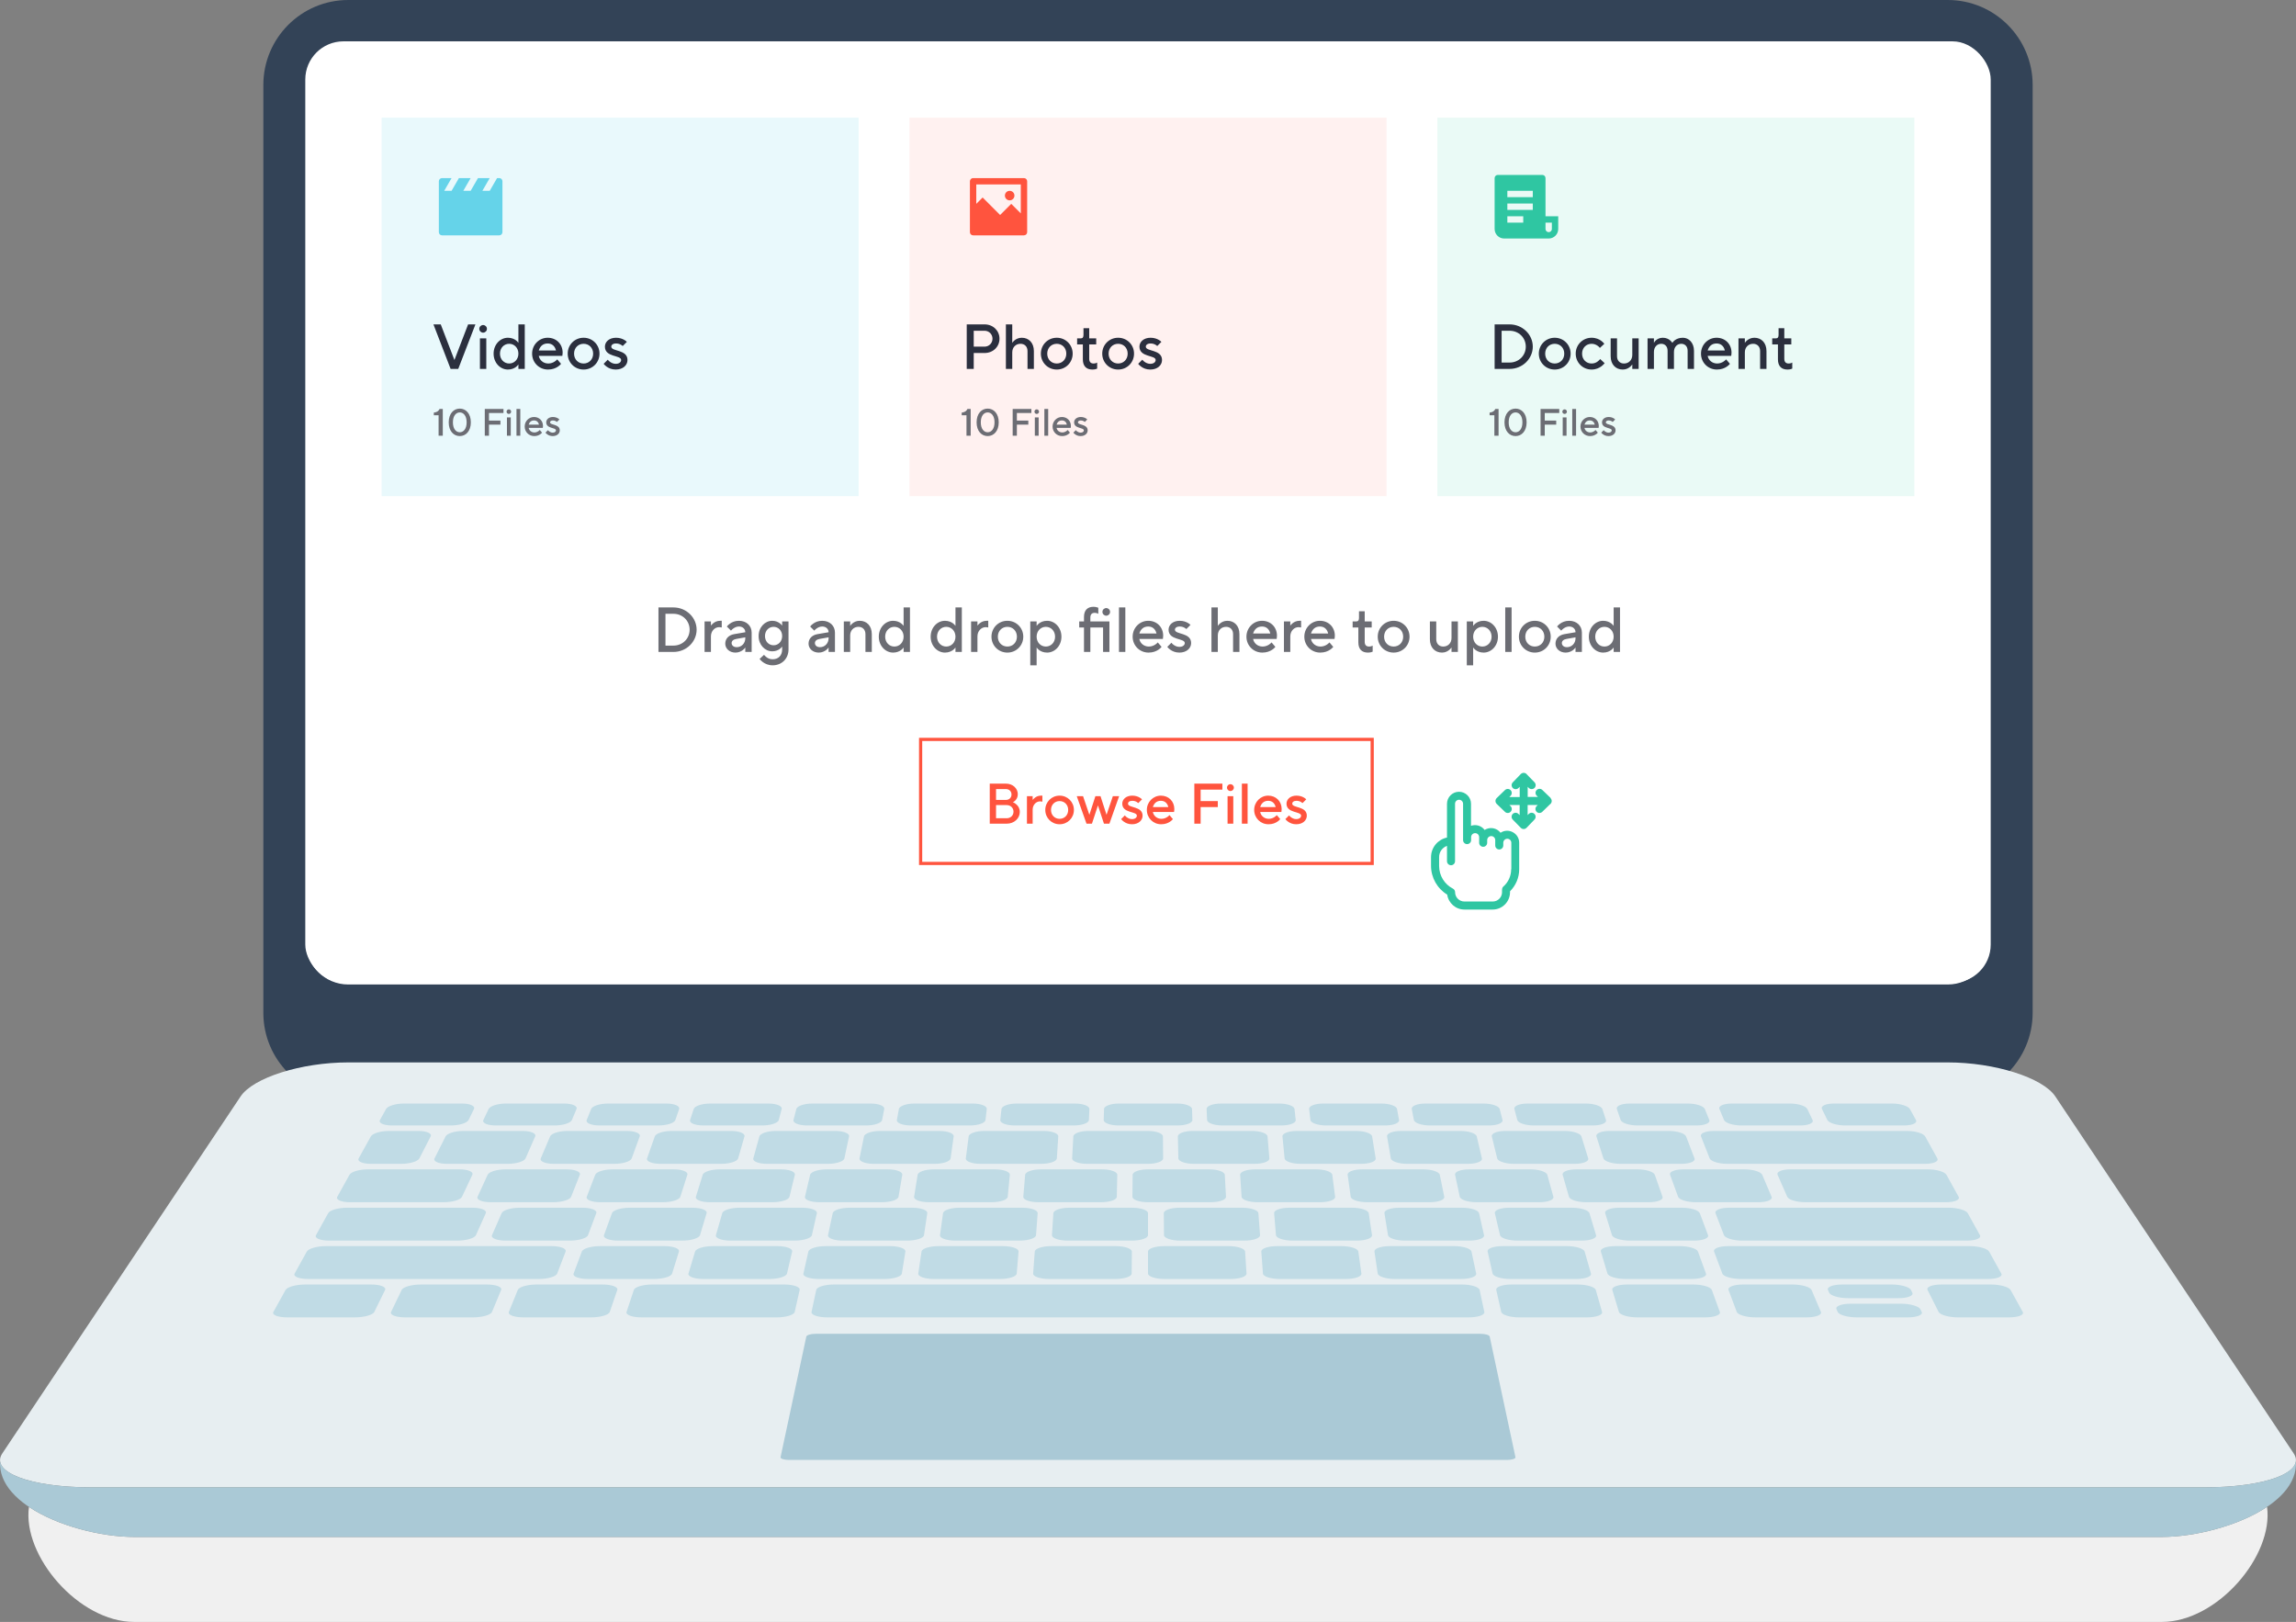 <svg xmlns="http://www.w3.org/2000/svg" width="722" height="510" viewBox="0 0 722 510" fill="none"><rect x="0" y="0" width="722" height="510" fill="#808080" stroke="none"/><g clip-path="url(#clip0_1318_1152)"><path d="M679.782 483.276H42.218C31.824 483.276 18.049 479.824 9.102 473.833C6.988 489.177 24.703 510.001 42.218 510.001H679.782C697.274 510.001 715.011 489.177 712.897 473.811C703.951 479.801 690.175 483.276 679.782 483.276Z" fill="#F0F0F0"></path><path d="M612.482 0H109.517C94.767 0 82.811 11.965 82.811 26.725V318.472C82.811 333.231 94.767 345.197 109.517 345.197H612.482C627.231 345.197 639.188 333.231 639.188 318.472V26.725C639.188 11.965 627.231 0 612.482 0Z" fill="#334357"></path><path d="M721.265 456.996L646.31 344.751C642.37 338.85 627.215 334.062 612.46 334.062H109.517C94.761 334.062 79.628 338.85 75.667 344.751L0.734 456.996C-3.205 462.898 9.391 467.686 28.864 467.686H693.134C712.608 467.686 725.204 462.898 721.265 456.996Z" fill="#E7EEF1"></path><path d="M693.135 467.686H28.865C12.04 467.686 0.378 464.122 0.044 459.334C-1.091 473.944 25.126 483.275 42.218 483.275H679.782C696.852 483.275 723.09 473.944 721.955 459.334C721.622 464.1 709.96 467.686 693.135 467.686Z" fill="#AAC9D6"></path><path d="M123.182 353.882C120.6 353.882 118.953 353.102 119.487 352.167C120.244 350.786 120.645 350.096 121.401 348.715C121.935 347.757 124.428 347 126.943 347H145.303C147.84 347 149.509 347.779 149.042 348.715C148.374 350.096 148.018 350.786 147.351 352.167C146.883 353.124 144.413 353.882 141.831 353.882H123.182Z" fill="#C0DBE5"></path><path d="M155.83 353.882C153.249 353.882 151.535 353.102 152.003 352.167C152.67 350.786 153.004 350.096 153.649 348.715C154.117 347.757 156.543 347 159.057 347H177.418C179.955 347 181.691 347.779 181.29 348.715C180.712 350.096 180.422 350.786 179.844 352.167C179.443 353.124 177.04 353.882 174.458 353.882H155.808H155.83Z" fill="#C0DBE5"></path><path d="M188.456 353.882C185.874 353.882 184.116 353.102 184.495 352.167L185.897 348.715C186.275 347.757 188.656 347 191.193 347H209.554C212.091 347 213.871 347.779 213.56 348.715C213.092 350.096 212.848 350.786 212.38 352.167C212.046 353.124 209.71 353.882 207.128 353.882H188.478H188.456Z" fill="#C0DBE5"></path><path d="M221.104 353.882C218.523 353.882 216.698 353.102 217.009 352.167C217.477 350.786 217.699 350.096 218.144 348.715C218.456 347.757 220.77 347 223.307 347H241.668C244.205 347 246.052 347.779 245.807 348.715C245.429 350.096 245.251 350.786 244.895 352.167C244.65 353.124 242.336 353.882 239.776 353.882H221.126H221.104Z" fill="#C0DBE5"></path><path d="M253.753 353.882C251.171 353.882 249.279 353.102 249.524 352.167C249.88 350.786 250.058 350.096 250.414 348.715C250.659 347.757 252.907 347 255.444 347H273.805C276.342 347 278.256 347.779 278.055 348.715C277.788 350.096 277.655 350.786 277.388 352.167C277.21 353.124 274.962 353.882 272.402 353.882H253.753Z" fill="#C0DBE5"></path><path d="M286.378 353.882C283.797 353.882 281.861 353.102 282.039 352.167L282.662 348.715C282.84 347.757 285.043 347 287.558 347H305.918C308.456 347 310.414 347.779 310.303 348.715C310.147 350.096 310.058 350.786 309.902 352.167C309.791 353.124 307.61 353.882 305.028 353.882H286.378Z" fill="#C0DBE5"></path><path d="M319.027 353.882C316.445 353.882 314.442 353.102 314.553 352.167L314.932 348.715C315.043 347.757 317.179 347 319.694 347H338.055C340.592 347 342.617 347.779 342.572 348.715C342.506 350.096 342.483 350.786 342.417 352.167C342.372 353.124 340.258 353.882 337.676 353.882H319.027Z" fill="#C0DBE5"></path><path d="M351.675 353.882C349.094 353.882 347.046 353.102 347.069 352.167C347.113 350.786 347.135 350.096 347.18 348.715C347.202 347.757 349.294 347 351.831 347H370.192C372.729 347 374.798 347.779 374.843 348.715C374.887 350.096 374.91 350.786 374.954 352.167C374.976 353.124 372.907 353.882 370.347 353.882H351.698H351.675Z" fill="#C0DBE5"></path><path d="M384.324 353.882C381.764 353.882 379.628 353.102 379.583 352.167C379.516 350.786 379.494 350.096 379.427 348.715C379.383 347.757 381.408 347 383.945 347H402.306C404.843 347 406.979 347.779 407.068 348.715L407.447 352.167C407.558 353.124 405.533 353.882 402.973 353.882H384.324Z" fill="#C0DBE5"></path><path d="M416.949 353.882C414.39 353.882 412.186 353.102 412.075 352.167C411.919 350.786 411.83 350.096 411.674 348.715C411.563 347.757 413.522 347 416.059 347H434.419C436.956 347 439.159 347.779 439.315 348.715C439.56 350.096 439.694 350.786 439.938 352.167C440.116 353.124 438.158 353.882 435.599 353.882H416.949Z" fill="#C0DBE5"></path><path d="M449.598 353.882C447.016 353.882 444.791 353.102 444.613 352.167C444.346 350.786 444.212 350.096 443.945 348.715C443.767 347.757 445.681 347 448.196 347H466.556C469.093 347 471.341 347.779 471.586 348.715C471.942 350.096 472.12 350.786 472.476 352.167C472.721 353.124 470.829 353.882 468.248 353.882H449.598Z" fill="#C0DBE5"></path><path d="M482.245 353.882C479.664 353.882 477.371 353.102 477.127 352.167C476.748 350.786 476.57 350.096 476.214 348.715C475.969 347.757 477.817 347 480.354 347H498.714C501.251 347 503.566 347.779 503.877 348.715C504.345 350.096 504.567 350.786 505.012 352.167C505.324 353.124 503.499 353.882 500.917 353.882H482.268H482.245Z" fill="#C0DBE5"></path><path d="M514.872 353.882C512.313 353.882 509.954 353.102 509.62 352.167C509.152 350.786 508.908 350.096 508.44 348.715C508.106 347.757 509.909 347 512.446 347H530.807C533.344 347 535.703 347.779 536.103 348.715L537.505 352.167C537.884 353.124 536.103 353.882 533.544 353.882H514.894H514.872Z" fill="#C0DBE5"></path><path d="M547.52 353.882C544.96 353.882 542.535 353.102 542.134 352.167C541.555 350.786 541.266 350.096 540.687 348.715C540.287 347.757 542.023 347 544.56 347H562.92C565.457 347 567.883 347.779 568.328 348.715C568.996 350.096 569.33 350.786 569.975 352.167C570.442 353.124 568.707 353.882 566.147 353.882H547.497H547.52Z" fill="#C0DBE5"></path><path d="M580.145 353.882C577.586 353.882 575.094 353.102 574.626 352.167C573.959 350.786 573.603 350.096 572.935 348.715C572.468 347.757 574.137 347 576.674 347H595.034C597.571 347 600.064 347.779 600.576 348.715C601.332 350.096 601.733 350.786 602.49 352.167C603.024 353.124 601.355 353.882 598.795 353.882H580.145Z" fill="#C0DBE5"></path><path d="M116.617 365.953C113.968 365.953 112.255 365.173 112.789 364.238C114.325 361.476 115.081 360.096 116.617 357.334C117.151 356.376 119.666 355.619 122.247 355.619H131.617C134.198 355.619 135.912 356.399 135.422 357.334C133.998 360.096 133.308 361.476 131.884 364.238C131.394 365.196 128.857 365.953 126.209 365.953H116.617Z" fill="#C0DBE5"></path><path d="M140.563 365.953C137.915 365.953 136.157 365.173 136.646 364.238C138.026 361.476 138.716 360.096 140.118 357.334C140.585 356.376 143.078 355.619 145.66 355.619H164.376C166.958 355.619 168.716 356.399 168.293 357.334C167.091 360.096 166.49 361.476 165.266 364.238C164.844 365.196 162.373 365.953 159.725 365.953H140.563Z" fill="#C0DBE5"></path><path d="M174.101 365.953C171.453 365.953 169.65 365.173 170.051 364.238C171.23 361.476 171.809 360.096 172.988 357.334C173.389 356.376 175.815 355.619 178.396 355.619H197.113C199.695 355.619 201.52 356.399 201.163 357.334C200.162 360.096 199.65 361.476 198.649 364.238C198.293 365.196 195.867 365.953 193.241 365.953H174.079H174.101Z" fill="#C0DBE5"></path><path d="M207.662 365.953C205.014 365.953 203.144 365.173 203.478 364.238C204.457 361.476 204.947 360.096 205.904 357.334C206.238 356.376 208.619 355.619 211.201 355.619H229.917C232.499 355.619 234.368 356.399 234.101 357.334C233.3 360.096 232.899 361.476 232.12 364.238C231.853 365.196 229.472 365.953 226.824 365.953H207.662Z" fill="#C0DBE5"></path><path d="M241.2 365.953C238.552 365.953 236.616 365.173 236.883 364.238C237.64 361.476 238.04 360.096 238.797 357.334C239.064 356.376 241.379 355.619 243.96 355.619H262.677C265.258 355.619 267.194 356.399 266.994 357.334C266.416 360.096 266.104 361.476 265.525 364.238C265.325 365.196 263.01 365.953 260.362 365.953H241.2Z" fill="#C0DBE5"></path><path d="M274.739 365.953C272.091 365.953 270.11 365.173 270.288 364.238C270.845 361.476 271.134 360.096 271.691 357.334C271.891 356.376 274.139 355.619 276.72 355.619H295.437C298.018 355.619 300.021 356.399 299.888 357.334C299.509 360.096 299.309 361.476 298.931 364.238C298.797 365.196 296.549 365.953 293.901 365.953H274.739Z" fill="#C0DBE5"></path><path d="M308.277 365.953C305.629 365.953 303.582 365.173 303.715 364.238C304.071 361.476 304.249 360.096 304.605 357.334C304.717 356.376 306.92 355.619 309.502 355.619H328.218C330.8 355.619 332.847 356.399 332.78 357.334C332.602 360.096 332.513 361.476 332.335 364.238C332.268 365.196 330.065 365.953 327.439 365.953H308.277Z" fill="#C0DBE5"></path><path d="M341.838 365.953C339.19 365.953 337.098 365.173 337.142 364.238L337.521 357.334C337.565 356.376 339.702 355.619 342.283 355.619H361C363.581 355.619 365.696 356.399 365.696 357.334C365.718 360.096 365.74 361.476 365.762 364.238C365.762 365.196 363.626 365.953 361 365.953H341.838Z" fill="#C0DBE5"></path><path d="M375.377 365.953C372.728 365.953 370.57 365.173 370.547 364.238C370.481 361.476 370.458 360.096 370.392 357.334C370.392 356.376 372.461 355.619 375.043 355.619H393.759C396.341 355.619 398.5 356.399 398.589 357.334C398.834 360.096 398.945 361.476 399.167 364.238C399.256 365.196 397.165 365.953 394.516 365.953H375.355H375.377Z" fill="#C0DBE5"></path><path d="M408.916 365.953C406.267 365.953 404.042 365.173 403.953 364.238L403.285 357.334C403.196 356.376 405.221 355.619 407.803 355.619H426.519C429.101 355.619 431.326 356.399 431.482 357.334C431.927 360.096 432.15 361.476 432.595 364.238C432.751 365.196 430.726 365.953 428.077 365.953H408.916Z" fill="#C0DBE5"></path><path d="M442.454 365.953C439.805 365.953 437.535 365.173 437.357 364.238C436.89 361.476 436.645 360.096 436.178 357.334C436.022 356.376 437.98 355.619 440.562 355.619H459.278C461.86 355.619 464.152 356.399 464.375 357.334C465.02 360.096 465.354 361.476 465.999 364.238C466.222 365.196 464.264 365.953 461.615 365.953H442.454Z" fill="#C0DBE5"></path><path d="M476.015 365.953C473.366 365.953 471.029 365.173 470.807 364.238L469.115 357.334C468.893 356.376 470.785 355.619 473.366 355.619H492.083C494.664 355.619 497.001 356.399 497.29 357.334C498.136 360.096 498.581 361.476 499.427 364.238C499.716 365.196 497.802 365.953 495.176 365.953H476.015Z" fill="#C0DBE5"></path><path d="M509.553 365.953C506.905 365.953 504.523 365.173 504.212 364.238C503.322 361.476 502.876 360.096 502.009 357.334C501.697 356.376 503.566 355.619 506.148 355.619H524.865C527.446 355.619 529.85 356.399 530.206 357.334C531.274 360.096 531.808 361.476 532.854 364.238C533.21 365.196 531.363 365.953 528.715 365.953H509.553Z" fill="#C0DBE5"></path><path d="M543.092 365.953C540.443 365.953 537.995 365.173 537.617 364.238C536.526 361.476 535.992 360.096 534.902 357.334C534.523 356.376 536.326 355.619 538.908 355.619H599.753C602.335 355.619 604.872 356.399 605.384 357.334C606.919 360.096 607.676 361.476 609.211 364.238C609.746 365.196 608.01 365.953 605.384 365.953H543.092Z" fill="#C0DBE5"></path><path d="M110.029 378.023C107.314 378.023 105.533 377.244 106.067 376.308C107.603 373.547 108.36 372.166 109.895 369.404C110.429 368.447 113.011 367.689 115.659 367.689H144.524C147.173 367.689 148.975 368.469 148.53 369.404C147.239 372.166 146.594 373.547 145.281 376.308C144.836 377.266 142.254 378.023 139.539 378.023H110.006H110.029Z" fill="#C0DBE5"></path><path d="M154.317 378.023C151.602 378.023 149.755 377.244 150.177 376.308L153.338 369.404C153.783 368.447 156.298 367.689 158.946 367.689H178.197C180.845 367.689 182.692 368.469 182.336 369.404C181.246 372.166 180.689 373.547 179.599 376.308C179.22 377.266 176.706 378.023 173.99 378.023H154.317Z" fill="#C0DBE5"></path><path d="M188.768 378.023C186.053 378.023 184.139 377.244 184.517 376.308C185.586 373.547 186.12 372.166 187.166 369.404C187.522 368.447 189.992 367.689 192.641 367.689H211.891C214.54 367.689 216.454 368.469 216.142 369.404C215.252 372.166 214.807 373.547 213.939 376.308C213.627 377.266 211.179 378.023 208.464 378.023H188.79H188.768Z" fill="#C0DBE5"></path><path d="M223.218 378.023C220.503 378.023 218.545 377.244 218.834 376.308C219.68 373.547 220.125 372.166 220.97 369.404C221.26 368.447 223.663 367.689 226.312 367.689H245.562C248.211 367.689 250.191 368.469 249.947 369.404C249.279 372.166 248.923 373.547 248.255 376.308C248.033 377.266 245.629 378.023 242.914 378.023H223.241H223.218Z" fill="#C0DBE5"></path><path d="M257.647 378.023C254.932 378.023 252.906 377.244 253.129 376.308C253.774 373.547 254.108 372.166 254.754 369.404C254.976 368.447 257.313 367.689 259.961 367.689H279.212C281.86 367.689 283.886 368.469 283.73 369.404C283.262 372.166 283.018 373.547 282.55 376.308C282.394 377.266 280.058 378.023 277.343 378.023H257.669H257.647Z" fill="#C0DBE5"></path><path d="M292.098 378.023C289.383 378.023 287.291 377.244 287.447 376.308C287.892 373.547 288.114 372.166 288.559 369.404C288.715 368.447 290.985 367.689 293.656 367.689H312.906C315.555 367.689 317.647 368.469 317.558 369.404C317.291 372.166 317.157 373.547 316.89 376.308C316.801 377.266 314.509 378.023 311.794 378.023H292.12H292.098Z" fill="#C0DBE5"></path><path d="M326.549 378.023C323.834 378.023 321.698 377.244 321.787 376.308C322.032 373.547 322.143 372.166 322.366 369.404C322.455 368.447 324.68 367.689 327.328 367.689H346.579C349.227 367.689 351.364 368.469 351.342 369.404C351.275 372.166 351.253 373.547 351.186 376.308C351.186 377.266 348.938 378.023 346.223 378.023H326.549Z" fill="#C0DBE5"></path><path d="M361 378.023C358.285 378.023 356.081 377.244 356.104 376.308C356.126 373.547 356.148 372.166 356.17 369.404C356.17 368.447 358.351 367.689 361 367.689H380.25C382.899 367.689 385.102 368.469 385.147 369.404L385.525 376.308C385.569 377.266 383.411 378.023 380.696 378.023H361.022H361Z" fill="#C0DBE5"></path><path d="M395.451 378.023C392.736 378.023 390.488 377.244 390.421 376.308C390.243 373.547 390.154 372.166 389.976 369.404C389.909 368.447 392.024 367.689 394.672 367.689H413.923C416.571 367.689 418.841 368.469 418.952 369.404C419.308 372.166 419.486 373.547 419.842 376.308C419.954 377.266 417.862 378.023 415.147 378.023H395.473H395.451Z" fill="#C0DBE5"></path><path d="M429.902 378.023C427.187 378.023 424.872 377.244 424.739 376.308C424.36 373.547 424.16 372.166 423.782 369.404C423.648 368.447 425.696 367.689 428.344 367.689H447.595C450.243 367.689 452.557 368.469 452.758 369.404C453.314 372.166 453.603 373.547 454.16 376.308C454.36 377.266 452.313 378.023 449.597 378.023H429.924H429.902Z" fill="#C0DBE5"></path><path d="M464.33 378.023C461.615 378.023 459.234 377.244 459.034 376.308C458.455 373.547 458.143 372.166 457.565 369.404C457.364 368.447 459.345 367.689 462.016 367.689H481.266C483.915 367.689 486.296 368.469 486.563 369.404C487.32 372.166 487.72 373.547 488.477 376.308C488.744 377.266 486.741 378.023 484.026 378.023H464.353H464.33Z" fill="#C0DBE5"></path><path d="M498.781 378.023C496.066 378.023 493.641 377.244 493.373 376.308C492.572 373.547 492.172 372.166 491.393 369.404C491.126 368.447 493.062 367.689 495.71 367.689H514.961C517.609 367.689 520.035 368.469 520.369 369.404C521.348 372.166 521.838 373.547 522.795 376.308C523.129 377.266 521.192 378.023 518.477 378.023H498.804H498.781Z" fill="#C0DBE5"></path><path d="M533.232 378.023C530.517 378.023 528.025 377.244 527.691 376.308C526.689 373.547 526.177 372.166 525.176 369.404C524.82 368.447 526.712 367.689 529.36 367.689H548.611C551.259 367.689 553.751 368.469 554.152 369.404C555.332 372.166 555.91 373.547 557.09 376.308C557.49 377.266 555.621 378.023 552.906 378.023H533.232Z" fill="#C0DBE5"></path><path d="M567.683 378.023C564.967 378.023 562.43 377.244 562.008 376.308C560.806 373.547 560.205 372.166 558.981 369.404C558.558 368.447 560.383 367.689 563.031 367.689H606.317C608.966 367.689 611.547 368.469 612.081 369.404C613.617 372.166 614.374 373.547 615.909 376.308C616.443 377.266 614.663 378.023 611.948 378.023H567.66H567.683Z" fill="#C0DBE5"></path><path d="M103.464 390.094C100.682 390.094 98.835 389.315 99.369 388.38C100.905 385.618 101.662 384.237 103.197 381.476C103.731 380.518 106.38 379.761 109.095 379.761H148.598C151.313 379.761 153.182 380.54 152.759 381.476C151.513 384.237 150.912 385.618 149.666 388.38C149.243 389.337 146.617 390.094 143.835 390.094H103.442H103.464Z" fill="#C0DBE5"></path><path d="M159.012 390.094C156.231 390.094 154.294 389.315 154.717 388.38C155.919 385.618 156.52 384.237 157.744 381.476C158.167 380.518 160.704 379.761 163.441 379.761H183.204C185.919 379.761 187.855 380.54 187.499 381.476C186.475 384.237 185.941 385.618 184.917 388.38C184.561 389.337 182.002 390.094 179.22 390.094H159.012Z" fill="#C0DBE5"></path><path d="M194.354 390.094C191.572 390.094 189.592 389.315 189.925 388.38C190.927 385.618 191.439 384.237 192.44 381.476C192.796 380.518 195.289 379.761 198.004 379.761H217.767C220.482 379.761 222.485 380.54 222.195 381.476C221.372 384.237 220.949 385.618 220.126 388.38C219.836 389.337 217.344 390.094 214.562 390.094H194.354Z" fill="#C0DBE5"></path><path d="M229.695 390.094C226.913 390.094 224.866 389.315 225.133 388.38C225.934 385.618 226.335 384.237 227.114 381.476C227.381 380.518 229.829 379.761 232.544 379.761H252.306C255.021 379.761 257.069 380.54 256.869 381.476C256.245 384.237 255.934 385.618 255.311 388.38C255.088 389.337 252.662 390.094 249.88 390.094H229.673H229.695Z" fill="#C0DBE5"></path><path d="M265.058 390.094C262.276 390.094 260.184 389.315 260.384 388.38C260.963 385.618 261.275 384.237 261.853 381.476C262.053 380.518 264.435 379.761 267.15 379.761H286.912C289.628 379.761 291.742 380.54 291.586 381.476C291.163 384.237 290.963 385.618 290.562 388.38C290.429 389.337 288.047 390.094 285.266 390.094H265.058Z" fill="#C0DBE5"></path><path d="M300.399 390.094C297.617 390.094 295.458 389.315 295.592 388.38C295.97 385.618 296.17 384.237 296.549 381.476C296.682 380.518 298.997 379.761 301.734 379.761H321.497C324.212 379.761 326.371 380.54 326.304 381.476C326.104 384.237 325.992 385.618 325.792 388.38C325.725 389.337 323.388 390.094 320.607 390.094H300.399Z" fill="#C0DBE5"></path><path d="M335.74 390.094C332.958 390.094 330.733 389.315 330.799 388.38C330.977 385.618 331.066 384.237 331.244 381.476C331.311 380.518 333.559 379.761 336.296 379.761H356.059C358.774 379.761 361 380.54 361 381.476V388.38C361 389.337 358.729 390.094 355.948 390.094H335.74Z" fill="#C0DBE5"></path><path d="M371.104 390.094C368.322 390.094 366.052 389.315 366.03 388.38C366.007 385.618 365.985 384.237 365.963 381.476C365.963 380.518 368.166 379.761 370.881 379.761H390.644C393.359 379.761 395.651 380.54 395.718 381.476C395.918 384.237 396.03 385.618 396.23 388.38C396.297 389.337 394.093 390.094 391.311 390.094H371.104Z" fill="#C0DBE5"></path><path d="M406.445 390.094C403.663 390.094 401.327 389.315 401.238 388.38C400.993 385.618 400.881 384.237 400.659 381.476C400.57 380.518 402.729 379.761 405.444 379.761H425.206C427.921 379.761 430.258 380.54 430.414 381.476C430.837 384.237 431.037 385.618 431.438 388.38C431.571 389.337 429.435 390.094 426.653 390.094H406.445Z" fill="#C0DBE5"></path><path d="M441.786 390.094C439.004 390.094 436.622 389.315 436.467 388.38C436.022 385.618 435.799 384.237 435.354 381.476C435.198 380.518 437.29 379.761 440.027 379.761H459.79C462.505 379.761 464.909 380.54 465.109 381.476C465.732 384.237 466.044 385.618 466.667 388.38C466.889 389.337 464.797 390.094 461.993 390.094H441.786Z" fill="#C0DBE5"></path><path d="M477.149 390.094C474.368 390.094 471.92 389.315 471.697 388.38C471.052 385.618 470.718 384.237 470.072 381.476C469.85 380.518 471.875 379.761 474.612 379.761H494.375C497.09 379.761 499.538 380.54 499.827 381.476C500.651 384.237 501.074 385.618 501.897 388.38C502.187 389.337 500.139 390.094 497.357 390.094H477.149Z" fill="#C0DBE5"></path><path d="M512.491 390.094C509.709 390.094 507.194 389.315 506.905 388.38C506.059 385.618 505.614 384.237 504.768 381.476C504.479 380.518 506.46 379.761 509.175 379.761H528.937C531.652 379.761 534.167 380.54 534.523 381.476C535.547 384.237 536.081 385.618 537.105 388.38C537.461 389.337 535.48 390.094 532.698 390.094H512.491Z" fill="#C0DBE5"></path><path d="M547.831 390.094C545.05 390.094 542.49 389.315 542.112 388.38C541.044 385.618 540.51 384.237 539.464 381.476C539.107 380.518 541.021 379.761 543.737 379.761H612.883C615.598 379.761 618.247 380.54 618.781 381.476C620.316 384.237 621.073 385.618 622.609 388.38C623.143 389.337 621.296 390.094 618.514 390.094H547.809H547.831Z" fill="#C0DBE5"></path><path d="M96.876 402.165C94.028 402.165 92.136 401.385 92.648 400.45C94.184 397.688 94.94 396.307 96.476 393.546C97.01 392.588 99.703 391.831 102.507 391.831H173.456C176.26 391.831 178.219 392.611 177.863 393.546C176.795 396.307 176.26 397.688 175.214 400.45C174.858 401.407 172.232 402.165 169.384 402.165H96.876Z" fill="#C0DBE5"></path><path d="M184.917 402.165C182.069 402.165 180.021 401.385 180.377 400.45C181.401 397.688 181.935 396.307 182.959 393.546C183.315 392.588 185.874 391.831 188.678 391.831H208.953C211.757 391.831 213.782 392.611 213.493 393.546C212.647 396.307 212.202 397.688 211.356 400.45C211.067 401.407 208.508 402.165 205.637 402.165H184.917Z" fill="#C0DBE5"></path><path d="M221.171 402.165C218.322 402.165 216.231 401.385 216.498 400.45C217.321 397.688 217.744 396.307 218.567 393.546C218.857 392.588 221.349 391.831 224.153 391.831H244.428C247.232 391.831 249.324 392.611 249.101 393.546C248.456 396.307 248.122 397.688 247.477 400.45C247.254 401.407 244.739 402.165 241.891 402.165H221.171Z" fill="#C0DBE5"></path><path d="M257.425 402.165C254.576 402.165 252.417 401.385 252.64 400.45C253.263 397.688 253.575 396.307 254.198 393.546C254.42 392.588 256.868 391.831 259.65 391.831H279.925C282.729 391.831 284.865 392.611 284.709 393.546C284.264 396.307 284.042 397.688 283.597 400.45C283.441 401.407 280.993 402.165 278.144 402.165H257.425Z" fill="#C0DBE5"></path><path d="M293.678 402.165C290.829 402.165 288.626 401.385 288.76 400.45C289.183 397.688 289.383 396.307 289.783 393.546C289.917 392.588 292.32 391.831 295.102 391.831H315.377C318.181 391.831 320.384 392.611 320.295 393.546C320.05 396.307 319.939 397.688 319.717 400.45C319.628 401.407 317.246 402.165 314.398 402.165H293.678Z" fill="#C0DBE5"></path><path d="M329.932 402.165C327.084 402.165 324.814 401.385 324.88 400.45C325.081 397.688 325.192 396.307 325.392 393.546C325.459 392.588 327.796 391.831 330.6 391.831H350.874C353.678 391.831 355.926 392.611 355.926 393.546C355.904 396.307 355.882 397.688 355.859 400.45C355.859 401.407 353.523 402.165 350.652 402.165H329.932Z" fill="#C0DBE5"></path><path d="M366.185 402.165C363.337 402.165 361 401.385 361 400.45V393.546C361 392.588 363.27 391.831 366.074 391.831H386.349C389.153 391.831 391.467 392.611 391.534 393.546C391.712 396.307 391.801 397.688 391.979 400.45C392.046 401.407 389.776 402.165 386.905 402.165H366.185Z" fill="#C0DBE5"></path><path d="M402.439 402.165C399.59 402.165 397.209 401.385 397.142 400.45C396.942 397.688 396.831 396.307 396.63 393.546C396.564 392.588 398.767 391.831 401.571 391.831H421.845C424.65 391.831 427.031 392.611 427.142 393.546C427.52 396.307 427.721 397.688 428.099 400.45C428.233 401.407 426.007 402.165 423.158 402.165H402.439Z" fill="#C0DBE5"></path><path d="M438.67 402.165C435.821 402.165 433.373 401.385 433.24 400.45C432.817 397.688 432.616 396.307 432.216 393.546C432.082 392.588 434.241 391.831 437.023 391.831H457.297C460.101 391.831 462.527 392.611 462.728 393.546C463.306 396.307 463.618 397.688 464.196 400.45C464.397 401.407 462.238 402.165 459.389 402.165H438.67Z" fill="#C0DBE5"></path><path d="M474.924 402.165C472.075 402.165 469.583 401.385 469.36 400.45C468.737 397.688 468.425 396.307 467.802 393.546C467.58 392.588 469.694 391.831 472.476 391.831H492.75C495.554 391.831 498.047 392.611 498.314 393.546C499.115 396.307 499.516 397.688 500.295 400.45C500.562 401.407 498.47 402.165 495.621 402.165H474.902H474.924Z" fill="#C0DBE5"></path><path d="M511.177 402.165C508.328 402.165 505.769 401.385 505.48 400.45C504.656 397.688 504.234 396.307 503.41 393.546C503.121 392.588 505.168 391.831 507.972 391.831H528.247C531.051 391.831 533.588 392.611 533.944 393.546C534.946 396.307 535.457 397.688 536.459 400.45C536.815 401.407 534.768 402.165 531.897 402.165H511.177Z" fill="#C0DBE5"></path><path d="M547.43 402.165C544.582 402.165 541.956 401.385 541.6 400.45C540.576 397.688 540.042 396.307 539.018 393.546C538.662 392.588 540.643 391.831 543.447 391.831H619.47C622.274 391.831 624.967 392.611 625.501 393.546C627.037 396.307 627.794 397.688 629.329 400.45C629.863 401.407 627.972 402.165 625.101 402.165H547.43Z" fill="#C0DBE5"></path><path d="M90.311 414.235C87.374 414.235 85.437 413.456 85.971 412.52C87.507 409.759 88.264 408.378 89.799 405.616C90.333 404.659 93.093 403.901 95.964 403.901H116.75C119.621 403.901 121.557 404.681 121.09 405.616C119.732 408.378 119.065 409.759 117.707 412.52C117.24 413.478 114.48 414.235 111.542 414.235H90.311Z" fill="#C0DBE5"></path><path d="M127.455 414.235C124.517 414.235 122.514 413.456 122.982 412.52C124.317 409.759 124.962 408.378 126.298 405.616C126.765 404.659 129.458 403.901 132.329 403.901H153.115C155.986 403.901 157.989 404.681 157.588 405.616C156.431 408.378 155.875 409.759 154.718 412.52C154.317 413.478 151.624 414.235 148.686 414.235H127.455Z" fill="#C0DBE5"></path><path d="M164.621 414.235C161.683 414.235 159.635 413.456 160.014 412.52C161.127 409.759 161.683 408.378 162.818 405.616C163.196 404.659 165.845 403.901 168.715 403.901H189.502C192.373 403.901 194.442 404.681 194.109 405.616C193.174 408.378 192.684 409.759 191.75 412.52C191.416 413.478 188.79 414.235 185.852 414.235H164.621Z" fill="#C0DBE5"></path><path d="M201.765 414.235C198.827 414.235 196.713 413.456 197.025 412.52C197.937 409.759 198.404 408.378 199.317 405.616C199.628 404.659 202.21 403.901 205.081 403.901H246.653C249.524 403.901 251.683 404.681 251.461 405.616C250.837 408.378 250.526 409.759 249.903 412.52C249.68 413.478 247.143 414.235 244.205 414.235H201.743H201.765Z" fill="#C0DBE5"></path><path d="M260.14 414.235C257.202 414.235 254.999 413.456 255.199 412.52C255.778 409.759 256.089 408.378 256.668 405.616C256.868 404.659 259.361 403.901 262.232 403.901H459.724C462.594 403.901 465.087 404.681 465.287 405.616C465.866 408.378 466.178 409.759 466.756 412.52C466.956 413.478 464.753 414.235 461.816 414.235H260.14Z" fill="#C0DBE5"></path><path d="M477.773 414.235C474.857 414.235 472.298 413.456 472.076 412.52C471.452 409.759 471.141 408.378 470.518 405.616C470.295 404.659 472.454 403.901 475.325 403.901H496.111C498.982 403.901 501.541 404.681 501.808 405.616C502.61 408.378 503.01 409.759 503.789 412.52C504.056 413.478 501.897 414.235 498.982 414.235H477.751H477.773Z" fill="#C0DBE5"></path><path d="M514.916 414.235C512.001 414.235 509.375 413.456 509.085 412.52C508.262 409.759 507.839 408.378 507.016 405.616C506.726 404.659 508.841 403.901 511.689 403.901H532.476C535.346 403.901 537.95 404.681 538.306 405.616C539.308 408.378 539.82 409.759 540.821 412.52C541.177 413.478 539.063 414.235 536.148 414.235H514.916Z" fill="#C0DBE5"></path><path d="M552.082 414.235C549.167 414.235 546.496 413.456 546.14 412.52C545.117 409.759 544.583 408.378 543.559 405.616C543.203 404.659 545.25 403.901 548.121 403.901H563.722C566.593 403.901 569.241 404.681 569.664 405.616C570.844 408.378 571.422 409.759 572.602 412.52C573.002 413.478 570.955 414.235 568.039 414.235H552.127H552.082Z" fill="#C0DBE5"></path><path d="M615.776 414.235C612.861 414.235 610.079 413.456 609.612 412.52C608.232 409.759 607.542 408.378 606.14 405.616C605.673 404.659 607.609 403.901 610.48 403.901H626.08C628.951 403.901 631.711 404.681 632.245 405.616C633.781 408.378 634.537 409.759 636.073 412.52C636.607 413.478 634.649 414.235 631.733 414.235H615.821H615.776Z" fill="#C0DBE5"></path><path d="M581.214 408.2C578.321 408.2 575.628 407.42 575.205 406.485C575.049 406.151 574.983 405.973 574.827 405.616C574.404 404.659 576.407 403.901 579.278 403.901H594.879C597.75 403.901 600.465 404.681 600.932 405.616C601.11 405.95 601.177 406.128 601.355 406.485C601.822 407.442 599.842 408.2 596.948 408.2H581.214Z" fill="#C0DBE5"></path><path d="M583.929 414.236C581.014 414.236 578.276 413.456 577.876 412.521C577.72 412.187 577.653 412.009 577.497 411.652C577.074 410.695 579.1 409.938 581.993 409.938H597.772C600.665 409.938 603.402 410.717 603.87 411.652L604.292 412.521C604.76 413.479 602.757 414.236 599.841 414.236H583.929Z" fill="#C0DBE5"></path><path d="M473.834 459.067H248.167C246.565 459.067 245.363 458.688 245.452 458.198C248.701 443.032 250.326 435.437 253.553 420.271C253.664 419.803 254.933 419.402 256.424 419.402H465.577C467.068 419.402 468.337 419.781 468.448 420.271C471.697 435.437 473.322 443.032 476.549 458.198C476.66 458.666 475.436 459.067 473.834 459.067Z" fill="#AAC9D6"></path><path d="M612.482 13.362H109.517C102.142 13.362 96.164 19.345 96.164 26.725V296.201C96.164 303.581 102.142 309.563 109.517 309.563H612.482C619.857 309.563 625.835 303.581 625.835 296.201V26.725C625.835 19.345 619.857 13.362 612.482 13.362Z" fill="white"></path><rect x="96" y="13" width="530" height="296" rx="12" fill="white"></rect><path d="M207.061 205H211.761C215.861 205 219.061 201.78 219.061 198C219.061 194.22 215.861 191 211.761 191H207.061V205ZM209.261 203V193H211.761C214.661 193 216.861 195.2 216.861 198C216.861 200.8 214.661 203 211.761 203H209.261ZM221.558 205H223.558V200.1C223.558 198.4 224.778 197.2 226.158 197.2C226.378 197.2 226.538 197.24 226.698 197.26L226.958 197.3V195.2H226.458C225.498 195.2 224.778 195.58 224.298 195.96C224.018 196.18 223.778 196.44 223.558 196.7V195.4H221.558V205ZM234.365 205H236.365V198.9C236.365 196.8 234.765 195.2 232.365 195.2C231.085 195.2 230.165 195.64 229.525 196.1C229.145 196.36 228.825 196.66 228.565 197L229.865 198.3C230.065 198.06 230.285 197.84 230.545 197.66C231.005 197.34 231.585 197 232.365 197C233.565 197 234.365 197.78 234.365 198.8L230.865 199.4C229.165 199.7 228.065 200.8 228.065 202.4C228.065 203.9 229.345 205.2 231.265 205.2C232.305 205.2 233.065 204.8 233.605 204.4C233.905 204.16 234.165 203.9 234.365 203.6V205ZM234.365 200.7C234.365 202.3 233.165 203.5 231.665 203.5C230.645 203.5 230.065 202.9 230.065 202.2C230.065 201.58 230.545 201.08 231.565 200.9L234.365 200.4V200.7ZM238.856 207.2C239.156 207.58 239.496 207.9 239.896 208.2C240.596 208.7 241.596 209.2 242.956 209.2C245.856 209.2 247.956 207.1 247.956 204.2V195.4H245.956V196.7C245.756 196.44 245.496 196.18 245.196 195.96C244.656 195.58 243.896 195.2 242.856 195.2C240.556 195.2 238.556 197.2 238.556 200C238.556 202.8 240.556 204.8 242.856 204.8C243.896 204.8 244.656 204.44 245.196 204.06C245.496 203.84 245.756 203.58 245.956 203.3V204.2C245.956 206.12 244.776 207.3 242.956 207.3C242.096 207.3 241.436 206.98 240.976 206.6C240.716 206.4 240.476 206.16 240.256 205.9L238.856 207.2ZM243.256 202.9C241.756 202.9 240.556 201.7 240.556 200C240.556 198.3 241.756 197.1 243.256 197.1C244.756 197.1 245.956 198.3 245.956 200C245.956 201.7 244.756 202.9 243.256 202.9ZM260.557 205H262.557V198.9C262.557 196.8 260.957 195.2 258.557 195.2C257.277 195.2 256.357 195.64 255.717 196.1C255.337 196.36 255.017 196.66 254.757 197L256.057 198.3C256.257 198.06 256.477 197.84 256.737 197.66C257.197 197.34 257.777 197 258.557 197C259.757 197 260.557 197.78 260.557 198.8L257.057 199.4C255.357 199.7 254.257 200.8 254.257 202.4C254.257 203.9 255.537 205.2 257.457 205.2C258.497 205.2 259.257 204.8 259.797 204.4C260.097 204.16 260.357 203.9 260.557 203.6V205ZM260.557 200.7C260.557 202.3 259.357 203.5 257.857 203.5C256.837 203.5 256.257 202.9 256.257 202.2C256.257 201.58 256.737 201.08 257.757 200.9L260.557 200.4V200.7ZM265.347 205H267.347V199.8C267.347 198.2 268.447 197.1 269.947 197.1C271.247 197.1 272.147 197.98 272.147 199.4V205H274.147V199.4C274.147 196.78 272.547 195.2 270.347 195.2C269.327 195.2 268.587 195.6 268.087 196C267.787 196.24 267.547 196.5 267.347 196.8V195.4H265.347V205ZM284.149 205H286.149V191H284.149V196.8C283.949 196.5 283.689 196.24 283.369 196C282.829 195.6 281.989 195.2 280.849 195.2C278.449 195.2 276.349 197.3 276.349 200.2C276.349 203.1 278.449 205.2 280.849 205.2C281.989 205.2 282.829 204.8 283.369 204.4C283.689 204.16 283.949 203.9 284.149 203.6V205ZM281.249 203.3C279.649 203.3 278.349 202.02 278.349 200.2C278.349 198.38 279.649 197.1 281.249 197.1C282.849 197.1 284.149 198.38 284.149 200.2C284.149 202.02 282.849 203.3 281.249 203.3ZM300.457 205H302.457V191H300.457V196.8C300.257 196.5 299.997 196.24 299.677 196C299.137 195.6 298.297 195.2 297.157 195.2C294.757 195.2 292.657 197.3 292.657 200.2C292.657 203.1 294.757 205.2 297.157 205.2C298.297 205.2 299.137 204.8 299.677 204.4C299.997 204.16 300.257 203.9 300.457 203.6V205ZM297.557 203.3C295.957 203.3 294.657 202.02 294.657 200.2C294.657 198.38 295.957 197.1 297.557 197.1C299.157 197.1 300.457 198.38 300.457 200.2C300.457 202.02 299.157 203.3 297.557 203.3ZM305.367 205H307.367V200.1C307.367 198.4 308.587 197.2 309.967 197.2C310.187 197.2 310.347 197.24 310.507 197.26L310.767 197.3V195.2H310.267C309.307 195.2 308.587 195.58 308.107 195.96C307.827 196.18 307.587 196.44 307.367 196.7V195.4H305.367V205ZM311.779 200.2C311.779 203 313.979 205.2 316.779 205.2C319.579 205.2 321.779 203 321.779 200.2C321.779 197.4 319.579 195.2 316.779 195.2C313.979 195.2 311.779 197.4 311.779 200.2ZM316.779 203.3C315.079 203.3 313.779 202.02 313.779 200.2C313.779 198.38 315.079 197.1 316.779 197.1C318.479 197.1 319.779 198.38 319.779 200.2C319.779 202.02 318.479 203.3 316.779 203.3ZM323.98 209.2H325.98V203.6C326.18 203.9 326.44 204.16 326.76 204.4C327.3 204.8 328.1 205.2 329.28 205.2C331.68 205.2 333.78 203.1 333.78 200.2C333.78 197.3 331.68 195.2 329.28 195.2C328.1 195.2 327.3 195.6 326.76 196C326.44 196.24 326.18 196.5 325.98 196.8V195.4H323.98V209.2ZM328.88 203.3C327.28 203.3 325.98 202.02 325.98 200.2C325.98 198.38 327.28 197.1 328.88 197.1C330.48 197.1 331.78 198.38 331.78 200.2C331.78 202.02 330.48 203.3 328.88 203.3ZM340.871 205H342.871V197.3H346.871V205H348.871V195.4H342.871V194.2C342.871 193.2 343.331 192.7 344.271 192.7C344.571 192.7 344.831 192.78 345.051 192.86L345.371 193V191.1C345.231 191.06 345.091 191.02 344.951 190.96C344.691 190.88 344.331 190.8 343.871 190.8C341.951 190.8 340.871 191.9 340.871 194V195.4H339.371V197.3H340.871V205ZM346.671 192.4C346.671 193.1 347.251 193.6 347.871 193.6C348.491 193.6 349.071 193.1 349.071 192.4C349.071 191.7 348.491 191.2 347.871 191.2C347.251 191.2 346.671 191.7 346.671 192.4ZM351.873 205H353.873V191H351.873V205ZM364.073 202C363.853 202.26 363.593 202.48 363.313 202.66C362.833 202.98 362.133 203.3 361.273 203.3C359.653 203.3 358.493 202.2 358.273 200.9H365.673L365.713 200.62C365.733 200.44 365.773 200.2 365.773 199.9C365.773 197.18 363.793 195.2 361.073 195.2C358.373 195.2 356.173 197.4 356.173 200.2C356.173 203 358.373 205.2 361.173 205.2C362.593 205.2 363.573 204.76 364.273 204.3C364.673 204.04 365.013 203.74 365.273 203.4L364.073 202ZM358.273 199.2C358.673 197.9 359.553 197 361.073 197C362.493 197 363.373 197.9 363.673 199.2H358.273ZM367.064 203.4C367.324 203.74 367.644 204.04 368.024 204.3C368.664 204.76 369.584 205.2 370.864 205.2C373.184 205.2 374.564 203.8 374.564 202.2C374.564 198.8 369.464 199.6 369.464 198C369.464 197.5 369.944 197 370.964 197C371.604 197 372.124 197.18 372.504 197.4C372.724 197.52 372.904 197.66 373.064 197.8L374.364 196.5C374.144 196.26 373.864 196.04 373.524 195.86C372.964 195.54 372.104 195.2 370.964 195.2C368.784 195.2 367.464 196.5 367.464 198C367.464 201.42 372.564 200.6 372.564 202.2C372.564 202.82 371.984 203.4 370.864 203.4C370.084 203.4 369.504 203.08 369.044 202.76C368.784 202.58 368.564 202.36 368.364 202.1L367.064 203.4ZM380.955 205H382.955V199.8C382.955 198.2 384.055 197.1 385.555 197.1C386.855 197.1 387.755 197.98 387.755 199.4V205H389.755V199.4C389.755 196.78 388.155 195.2 385.955 195.2C384.935 195.2 384.195 195.6 383.695 196C383.395 196.24 383.155 196.5 382.955 196.8V191H380.955V205ZM399.854 202C399.634 202.26 399.374 202.48 399.094 202.66C398.614 202.98 397.914 203.3 397.054 203.3C395.434 203.3 394.274 202.2 394.054 200.9H401.454L401.494 200.62C401.514 200.44 401.554 200.2 401.554 199.9C401.554 197.18 399.574 195.2 396.854 195.2C394.154 195.2 391.954 197.4 391.954 200.2C391.954 203 394.154 205.2 396.954 205.2C398.374 205.2 399.354 204.76 400.054 204.3C400.454 204.04 400.794 203.74 401.054 203.4L399.854 202ZM394.054 199.2C394.454 197.9 395.334 197 396.854 197C398.274 197 399.154 197.9 399.454 199.2H394.054ZM403.746 205H405.746V200.1C405.746 198.4 406.966 197.2 408.346 197.2C408.566 197.2 408.726 197.24 408.886 197.26L409.146 197.3V195.2H408.646C407.686 195.2 406.966 195.58 406.486 195.96C406.206 196.18 405.966 196.44 405.746 196.7V195.4H403.746V205ZM418.057 202C417.837 202.26 417.577 202.48 417.297 202.66C416.817 202.98 416.117 203.3 415.257 203.3C413.637 203.3 412.477 202.2 412.257 200.9H419.657L419.697 200.62C419.717 200.44 419.757 200.2 419.757 199.9C419.757 197.18 417.777 195.2 415.057 195.2C412.357 195.2 410.157 197.4 410.157 200.2C410.157 203 412.357 205.2 415.157 205.2C416.577 205.2 417.557 204.76 418.257 204.3C418.657 204.04 418.997 203.74 419.257 203.4L418.057 202ZM412.257 199.2C412.657 197.9 413.537 197 415.057 197C416.477 197 417.357 197.9 417.657 199.2H412.257ZM427.148 202C427.148 204.1 428.228 205.2 430.148 205.2C430.608 205.2 430.968 205.14 431.228 205.06L431.648 204.9V203L431.328 203.16C431.108 203.24 430.848 203.3 430.548 203.3C429.608 203.3 429.148 202.8 429.148 201.8V197.3H431.348V195.4H429.148V192.2H427.348V194.3C427.348 195.1 427.068 195.4 426.448 195.4H425.348V197.3H427.148V202ZM433.243 200.2C433.243 203 435.443 205.2 438.243 205.2C441.043 205.2 443.243 203 443.243 200.2C443.243 197.4 441.043 195.2 438.243 195.2C435.443 195.2 433.243 197.4 433.243 200.2ZM438.243 203.3C436.543 203.3 435.243 202.02 435.243 200.2C435.243 198.38 436.543 197.1 438.243 197.1C439.943 197.1 441.243 198.38 441.243 200.2C441.243 202.02 439.943 203.3 438.243 203.3ZM449.644 201C449.644 203.62 451.244 205.2 453.444 205.2C454.464 205.2 455.184 204.8 455.684 204.4C455.984 204.16 456.224 203.9 456.444 203.6V205H458.444V195.4H456.444V200.6C456.444 202.2 455.344 203.3 453.844 203.3C452.544 203.3 451.644 202.42 451.644 201V195.4H449.644V201ZM461.246 209.2H463.246V203.6C463.446 203.9 463.706 204.16 464.026 204.4C464.566 204.8 465.366 205.2 466.546 205.2C468.946 205.2 471.046 203.1 471.046 200.2C471.046 197.3 468.946 195.2 466.546 195.2C465.366 195.2 464.566 195.6 464.026 196C463.706 196.24 463.446 196.5 463.246 196.8V195.4H461.246V209.2ZM466.146 203.3C464.546 203.3 463.246 202.02 463.246 200.2C463.246 198.38 464.546 197.1 466.146 197.1C467.746 197.1 469.046 198.38 469.046 200.2C469.046 202.02 467.746 203.3 466.146 203.3ZM473.338 205H475.338V191H473.338V205ZM477.638 200.2C477.638 203 479.838 205.2 482.638 205.2C485.438 205.2 487.638 203 487.638 200.2C487.638 197.4 485.438 195.2 482.638 195.2C479.838 195.2 477.638 197.4 477.638 200.2ZM482.638 203.3C480.938 203.3 479.638 202.02 479.638 200.2C479.638 198.38 480.938 197.1 482.638 197.1C484.338 197.1 485.638 198.38 485.638 200.2C485.638 202.02 484.338 203.3 482.638 203.3ZM495.439 205H497.439V198.9C497.439 196.8 495.839 195.2 493.439 195.2C492.159 195.2 491.239 195.64 490.599 196.1C490.219 196.36 489.899 196.66 489.639 197L490.939 198.3C491.139 198.06 491.359 197.84 491.619 197.66C492.079 197.34 492.659 197 493.439 197C494.639 197 495.439 197.78 495.439 198.8L491.939 199.4C490.239 199.7 489.139 200.8 489.139 202.4C489.139 203.9 490.419 205.2 492.339 205.2C493.379 205.2 494.139 204.8 494.679 204.4C494.979 204.16 495.239 203.9 495.439 203.6V205ZM495.439 200.7C495.439 202.3 494.239 203.5 492.739 203.5C491.719 203.5 491.139 202.9 491.139 202.2C491.139 201.58 491.619 201.08 492.639 200.9L495.439 200.4V200.7ZM507.43 205H509.43V191H507.43V196.8C507.23 196.5 506.97 196.24 506.65 196C506.11 195.6 505.27 195.2 504.13 195.2C501.73 195.2 499.63 197.3 499.63 200.2C499.63 203.1 501.73 205.2 504.13 205.2C505.27 205.2 506.11 204.8 506.65 204.4C506.97 204.16 507.23 203.9 507.43 203.6V205ZM504.53 203.3C502.93 203.3 501.63 202.02 501.63 200.2C501.63 198.38 502.93 197.1 504.53 197.1C506.13 197.1 507.43 198.38 507.43 200.2C507.43 202.02 506.13 203.3 504.53 203.3Z" fill="#6C6D74"></path><rect x="289.5" y="232.5" width="142" height="39" stroke="#FF543E"></rect><path d="M311.236 259H316.546C318.976 259 320.686 257.29 320.686 255.31C320.686 254.176 320.164 253.42 319.606 252.934C319.3 252.646 318.94 252.412 318.526 252.25C318.814 252.106 319.066 251.926 319.282 251.692C319.66 251.278 320.056 250.684 320.056 249.73C320.056 247.93 318.526 246.4 316.276 246.4H311.236V259ZM313.216 257.29V253.15H316.546C317.824 253.15 318.706 254.05 318.706 255.22C318.706 256.39 317.824 257.29 316.546 257.29H313.216ZM313.216 251.53V248.11H316.276C317.356 248.11 318.076 248.812 318.076 249.82C318.076 250.828 317.356 251.53 316.276 251.53H313.216ZM322.93 259H324.73V254.59C324.73 253.06 325.828 251.98 327.07 251.98C327.268 251.98 327.412 252.016 327.556 252.034L327.79 252.07V250.18H327.34C326.476 250.18 325.828 250.522 325.396 250.864C325.144 251.062 324.928 251.296 324.73 251.53V250.36H322.93V259ZM328.7 254.68C328.7 257.2 330.68 259.18 333.2 259.18C335.72 259.18 337.7 257.2 337.7 254.68C337.7 252.16 335.72 250.18 333.2 250.18C330.68 250.18 328.7 252.16 328.7 254.68ZM333.2 257.47C331.67 257.47 330.5 256.318 330.5 254.68C330.5 253.042 331.67 251.89 333.2 251.89C334.73 251.89 335.9 253.042 335.9 254.68C335.9 256.318 334.73 257.47 333.2 257.47ZM341.662 259H343.372L345.262 253.24L347.152 259H348.862L351.922 250.36H349.942L347.962 256.21L346.072 250.36H344.452L342.562 256.21L340.582 250.36H338.602L341.662 259ZM352.548 257.56C352.782 257.866 353.07 258.136 353.412 258.37C353.988 258.784 354.816 259.18 355.968 259.18C358.056 259.18 359.298 257.92 359.298 256.48C359.298 253.42 354.708 254.14 354.708 252.7C354.708 252.25 355.14 251.8 356.058 251.8C356.634 251.8 357.102 251.962 357.444 252.16C357.642 252.268 357.804 252.394 357.948 252.52L359.118 251.35C358.92 251.134 358.668 250.936 358.362 250.774C357.858 250.486 357.084 250.18 356.058 250.18C354.096 250.18 352.908 251.35 352.908 252.7C352.908 255.778 357.498 255.04 357.498 256.48C357.498 257.038 356.976 257.56 355.968 257.56C355.266 257.56 354.744 257.272 354.33 256.984C354.096 256.822 353.898 256.624 353.718 256.39L352.548 257.56ZM367.75 256.3C367.552 256.534 367.318 256.732 367.066 256.894C366.634 257.182 366.004 257.47 365.23 257.47C363.772 257.47 362.728 256.48 362.53 255.31H369.19L369.226 255.058C369.244 254.896 369.28 254.68 369.28 254.41C369.28 251.962 367.498 250.18 365.05 250.18C362.62 250.18 360.64 252.16 360.64 254.68C360.64 257.2 362.62 259.18 365.14 259.18C366.418 259.18 367.3 258.784 367.93 258.37C368.29 258.136 368.596 257.866 368.83 257.56L367.75 256.3ZM362.53 253.78C362.89 252.61 363.682 251.8 365.05 251.8C366.328 251.8 367.12 252.61 367.39 253.78H362.53ZM375.571 259H377.551V253.78H382.951V251.89H377.551V248.29H384.391V246.4H375.571V259ZM386.02 259H387.82V250.36H386.02V259ZM385.84 247.66C385.84 248.29 386.362 248.74 386.92 248.74C387.478 248.74 388 248.29 388 247.66C388 247.03 387.478 246.58 386.92 246.58C386.362 246.58 385.84 247.03 385.84 247.66ZM390.52 259H392.32V246.4H390.52V259ZM401.5 256.3C401.302 256.534 401.068 256.732 400.816 256.894C400.384 257.182 399.754 257.47 398.98 257.47C397.522 257.47 396.478 256.48 396.28 255.31H402.94L402.976 255.058C402.994 254.896 403.03 254.68 403.03 254.41C403.03 251.962 401.248 250.18 398.8 250.18C396.37 250.18 394.39 252.16 394.39 254.68C394.39 257.2 396.37 259.18 398.89 259.18C400.168 259.18 401.05 258.784 401.68 258.37C402.04 258.136 402.346 257.866 402.58 257.56L401.5 256.3ZM396.28 253.78C396.64 252.61 397.432 251.8 398.8 251.8C400.078 251.8 400.87 252.61 401.14 253.78H396.28ZM404.192 257.56C404.426 257.866 404.714 258.136 405.056 258.37C405.632 258.784 406.46 259.18 407.612 259.18C409.7 259.18 410.942 257.92 410.942 256.48C410.942 253.42 406.352 254.14 406.352 252.7C406.352 252.25 406.784 251.8 407.702 251.8C408.278 251.8 408.746 251.962 409.088 252.16C409.286 252.268 409.448 252.394 409.592 252.52L410.762 251.35C410.564 251.134 410.312 250.936 410.006 250.774C409.502 250.486 408.728 250.18 407.702 250.18C405.74 250.18 404.552 251.35 404.552 252.7C404.552 255.778 409.142 255.04 409.142 256.48C409.142 257.038 408.62 257.56 407.612 257.56C406.91 257.56 406.388 257.272 405.974 256.984C405.74 256.822 405.542 256.624 405.362 256.39L404.192 257.56Z" fill="#FF543E"></path><rect x="120" y="37" width="150" height="119" fill="#E9F9FC"></rect><g clip-path="url(#clip1_1318_1152)"><path d="M153.998 60L156.308 56H157.008C157.556 56 158 56.445 158 56.993V73.007C157.998 73.27 157.893 73.521 157.707 73.707C157.522 73.893 157.271 73.998 157.008 74H138.992C138.729 74 138.476 73.895 138.29 73.709C138.104 73.523 138 73.27 138 73.007V56.993C138.002 56.73 138.107 56.479 138.293 56.293C138.478 56.107 138.729 56.002 138.992 56H141.998L139.688 60H141.998L144.308 56H147.998L145.688 60H147.998L150.308 56H153.998L151.688 60H153.998Z" fill="#65D3E9"></path></g><path d="M141.7 116H144.1L149.5 102H147.2L142.9 113.2L138.6 102H136.3L141.7 116ZM150.918 116H152.918V106.4H150.918V116ZM150.718 103.4C150.718 104.1 151.298 104.6 151.918 104.6C152.538 104.6 153.118 104.1 153.118 103.4C153.118 102.7 152.538 102.2 151.918 102.2C151.298 102.2 150.718 102.7 150.718 103.4ZM163.018 116H165.018V102H163.018V107.8C162.818 107.5 162.558 107.24 162.238 107C161.698 106.6 160.858 106.2 159.718 106.2C157.318 106.2 155.218 108.3 155.218 111.2C155.218 114.1 157.318 116.2 159.718 116.2C160.858 116.2 161.698 115.8 162.238 115.4C162.558 115.16 162.818 114.9 163.018 114.6V116ZM160.118 114.3C158.518 114.3 157.218 113.02 157.218 111.2C157.218 109.38 158.518 108.1 160.118 108.1C161.718 108.1 163.018 109.38 163.018 111.2C163.018 113.02 161.718 114.3 160.118 114.3ZM175.227 113C175.007 113.26 174.747 113.48 174.467 113.66C173.987 113.98 173.287 114.3 172.427 114.3C170.807 114.3 169.647 113.2 169.427 111.9H176.827L176.867 111.62C176.887 111.44 176.927 111.2 176.927 110.9C176.927 108.18 174.947 106.2 172.227 106.2C169.527 106.2 167.327 108.4 167.327 111.2C167.327 114 169.527 116.2 172.327 116.2C173.747 116.2 174.727 115.76 175.427 115.3C175.827 115.04 176.167 114.74 176.427 114.4L175.227 113ZM169.427 110.2C169.827 108.9 170.707 108 172.227 108C173.647 108 174.527 108.9 174.827 110.2H169.427ZM178.519 111.2C178.519 114 180.719 116.2 183.519 116.2C186.319 116.2 188.519 114 188.519 111.2C188.519 108.4 186.319 106.2 183.519 106.2C180.719 106.2 178.519 108.4 178.519 111.2ZM183.519 114.3C181.819 114.3 180.519 113.02 180.519 111.2C180.519 109.38 181.819 108.1 183.519 108.1C185.219 108.1 186.519 109.38 186.519 111.2C186.519 113.02 185.219 114.3 183.519 114.3ZM189.82 114.4C190.08 114.74 190.4 115.04 190.78 115.3C191.42 115.76 192.34 116.2 193.62 116.2C195.94 116.2 197.32 114.8 197.32 113.2C197.32 109.8 192.22 110.6 192.22 109C192.22 108.5 192.7 108 193.72 108C194.36 108 194.88 108.18 195.26 108.4C195.48 108.52 195.66 108.66 195.82 108.8L197.12 107.5C196.9 107.26 196.62 107.04 196.28 106.86C195.72 106.54 194.86 106.2 193.72 106.2C191.54 106.2 190.22 107.5 190.22 109C190.22 112.42 195.32 111.6 195.32 113.2C195.32 113.82 194.74 114.4 193.62 114.4C192.84 114.4 192.26 114.08 191.8 113.76C191.54 113.58 191.32 113.36 191.12 113.1L189.82 114.4Z" fill="#2B2F3E"></path><path d="M137.92 137H139.24V128.6H138.22C137.932 129.2 137.5 129.608 136.42 129.74V130.58H137.92V137ZM146.741 132.8C146.741 134.9 145.721 135.92 144.581 135.92C143.441 135.92 142.421 134.9 142.421 132.8C142.421 130.7 143.441 129.68 144.581 129.68C145.721 129.68 146.741 130.7 146.741 132.8ZM144.581 137.12C146.501 137.12 148.061 135.548 148.061 132.8C148.061 130.052 146.501 128.48 144.581 128.48C142.661 128.48 141.101 130.052 141.101 132.8C141.101 135.548 142.661 137.12 144.581 137.12ZM152.446 137H153.766V133.52H157.366V132.26H153.766V129.86H158.326V128.6H152.446V137ZM159.412 137H160.612V131.24H159.412V137ZM159.292 129.44C159.292 129.86 159.64 130.16 160.012 130.16C160.384 130.16 160.732 129.86 160.732 129.44C160.732 129.02 160.384 128.72 160.012 128.72C159.64 128.72 159.292 129.02 159.292 129.44ZM162.412 137H163.612V128.6H162.412V137ZM169.732 135.2C169.6 135.356 169.444 135.488 169.276 135.596C168.988 135.788 168.568 135.98 168.052 135.98C167.08 135.98 166.384 135.32 166.252 134.54H170.692L170.716 134.372C170.728 134.264 170.752 134.12 170.752 133.94C170.752 132.308 169.564 131.12 167.932 131.12C166.312 131.12 164.992 132.44 164.992 134.12C164.992 135.8 166.312 137.12 167.992 137.12C168.844 137.12 169.432 136.856 169.852 136.58C170.092 136.424 170.296 136.244 170.452 136.04L169.732 135.2ZM166.252 133.52C166.492 132.74 167.02 132.2 167.932 132.2C168.784 132.2 169.312 132.74 169.492 133.52H166.252ZM171.527 136.04C171.683 136.244 171.875 136.424 172.103 136.58C172.487 136.856 173.039 137.12 173.807 137.12C175.199 137.12 176.027 136.28 176.027 135.32C176.027 133.28 172.967 133.76 172.967 132.8C172.967 132.5 173.255 132.2 173.867 132.2C174.251 132.2 174.563 132.308 174.791 132.44C174.923 132.512 175.031 132.596 175.127 132.68L175.907 131.9C175.775 131.756 175.607 131.624 175.403 131.516C175.067 131.324 174.551 131.12 173.867 131.12C172.559 131.12 171.767 131.9 171.767 132.8C171.767 134.852 174.827 134.36 174.827 135.32C174.827 135.692 174.479 136.04 173.807 136.04C173.339 136.04 172.991 135.848 172.715 135.656C172.559 135.548 172.427 135.416 172.307 135.26L171.527 136.04Z" fill="#6C6D74"></path><rect x="286" y="37" width="150" height="119" fill="#FFF1F0"></rect><g clip-path="url(#clip2_1318_1152)"><path d="M307 64.1L309 62.1L314.5 67.6L318 64.1L321 67.1V58H307V64.1ZM306 56H322C322.265 56 322.52 56.105 322.707 56.293C322.895 56.48 323 56.735 323 57V73C323 73.265 322.895 73.52 322.707 73.707C322.52 73.895 322.265 74 322 74H306C305.735 74 305.48 73.895 305.293 73.707C305.105 73.52 305 73.265 305 73V57C305 56.735 305.105 56.48 305.293 56.293C305.48 56.105 305.735 56 306 56ZM317.5 63C317.102 63 316.721 62.842 316.439 62.561C316.158 62.279 316 61.898 316 61.5C316 61.102 316.158 60.721 316.439 60.439C316.721 60.158 317.102 60 317.5 60C317.898 60 318.279 60.158 318.561 60.439C318.842 60.721 319 61.102 319 61.5C319 61.898 318.842 62.279 318.561 62.561C318.279 62.842 317.898 63 317.5 63Z" fill="#FF543E"></path></g><path d="M304 116H306.2V111H309.6C312.32 111 314.3 109 314.3 106.5C314.3 104 312.32 102 309.6 102H304V116ZM306.2 109V104H309.6C311 104 312.1 105.1 312.1 106.5C312.1 107.9 311 109 309.6 109H306.2ZM316.313 116H318.313V110.8C318.313 109.2 319.413 108.1 320.913 108.1C322.213 108.1 323.113 108.98 323.113 110.4V116H325.113V110.4C325.113 107.78 323.513 106.2 321.313 106.2C320.293 106.2 319.553 106.6 319.053 107C318.753 107.24 318.513 107.5 318.313 107.8V102H316.313V116ZM327.312 111.2C327.312 114 329.512 116.2 332.312 116.2C335.112 116.2 337.312 114 337.312 111.2C337.312 108.4 335.112 106.2 332.312 106.2C329.512 106.2 327.312 108.4 327.312 111.2ZM332.312 114.3C330.612 114.3 329.312 113.02 329.312 111.2C329.312 109.38 330.612 108.1 332.312 108.1C334.012 108.1 335.312 109.38 335.312 111.2C335.312 113.02 334.012 114.3 332.312 114.3ZM340.513 113C340.513 115.1 341.593 116.2 343.513 116.2C343.973 116.2 344.333 116.14 344.593 116.06L345.013 115.9V114L344.693 114.16C344.473 114.24 344.213 114.3 343.913 114.3C342.973 114.3 342.513 113.8 342.513 112.8V108.3H344.713V106.4H342.513V103.2H340.713V105.3C340.713 106.1 340.433 106.4 339.813 106.4H338.713V108.3H340.513V113ZM346.609 111.2C346.609 114 348.809 116.2 351.609 116.2C354.409 116.2 356.609 114 356.609 111.2C356.609 108.4 354.409 106.2 351.609 106.2C348.809 106.2 346.609 108.4 346.609 111.2ZM351.609 114.3C349.909 114.3 348.609 113.02 348.609 111.2C348.609 109.38 349.909 108.1 351.609 108.1C353.309 108.1 354.609 109.38 354.609 111.2C354.609 113.02 353.309 114.3 351.609 114.3ZM357.91 114.4C358.17 114.74 358.49 115.04 358.87 115.3C359.51 115.76 360.43 116.2 361.71 116.2C364.03 116.2 365.41 114.8 365.41 113.2C365.41 109.8 360.31 110.6 360.31 109C360.31 108.5 360.79 108 361.81 108C362.45 108 362.97 108.18 363.35 108.4C363.57 108.52 363.75 108.66 363.91 108.8L365.21 107.5C364.99 107.26 364.71 107.04 364.37 106.86C363.81 106.54 362.95 106.2 361.81 106.2C359.63 106.2 358.31 107.5 358.31 109C358.31 112.42 363.41 111.6 363.41 113.2C363.41 113.82 362.83 114.4 361.71 114.4C360.93 114.4 360.35 114.08 359.89 113.76C359.63 113.58 359.41 113.36 359.21 113.1L357.91 114.4Z" fill="#2B2F3E"></path><path d="M303.92 137H305.24V128.6H304.22C303.932 129.2 303.5 129.608 302.42 129.74V130.58H303.92V137ZM312.741 132.8C312.741 134.9 311.721 135.92 310.581 135.92C309.441 135.92 308.421 134.9 308.421 132.8C308.421 130.7 309.441 129.68 310.581 129.68C311.721 129.68 312.741 130.7 312.741 132.8ZM310.581 137.12C312.501 137.12 314.061 135.548 314.061 132.8C314.061 130.052 312.501 128.48 310.581 128.48C308.661 128.48 307.101 130.052 307.101 132.8C307.101 135.548 308.661 137.12 310.581 137.12ZM318.446 137H319.766V133.52H323.366V132.26H319.766V129.86H324.326V128.6H318.446V137ZM325.412 137H326.612V131.24H325.412V137ZM325.292 129.44C325.292 129.86 325.64 130.16 326.012 130.16C326.384 130.16 326.732 129.86 326.732 129.44C326.732 129.02 326.384 128.72 326.012 128.72C325.64 128.72 325.292 129.02 325.292 129.44ZM328.412 137H329.612V128.6H328.412V137ZM335.732 135.2C335.6 135.356 335.444 135.488 335.276 135.596C334.988 135.788 334.568 135.98 334.052 135.98C333.08 135.98 332.384 135.32 332.252 134.54H336.692L336.716 134.372C336.728 134.264 336.752 134.12 336.752 133.94C336.752 132.308 335.564 131.12 333.932 131.12C332.312 131.12 330.992 132.44 330.992 134.12C330.992 135.8 332.312 137.12 333.992 137.12C334.844 137.12 335.432 136.856 335.852 136.58C336.092 136.424 336.296 136.244 336.452 136.04L335.732 135.2ZM332.252 133.52C332.492 132.74 333.02 132.2 333.932 132.2C334.784 132.2 335.312 132.74 335.492 133.52H332.252ZM337.527 136.04C337.683 136.244 337.875 136.424 338.103 136.58C338.487 136.856 339.039 137.12 339.807 137.12C341.199 137.12 342.027 136.28 342.027 135.32C342.027 133.28 338.967 133.76 338.967 132.8C338.967 132.5 339.255 132.2 339.867 132.2C340.251 132.2 340.563 132.308 340.791 132.44C340.923 132.512 341.031 132.596 341.127 132.68L341.907 131.9C341.775 131.756 341.607 131.624 341.403 131.516C341.067 131.324 340.551 131.12 339.867 131.12C338.559 131.12 337.767 131.9 337.767 132.8C337.767 134.852 340.827 134.36 340.827 135.32C340.827 135.692 340.479 136.04 339.807 136.04C339.339 136.04 338.991 135.848 338.715 135.656C338.559 135.548 338.427 135.416 338.307 135.26L337.527 136.04Z" fill="#6C6D74"></path><rect x="452" y="37" width="150" height="119" fill="#EAFAF6"></rect><g clip-path="url(#clip3_1318_1152)"><path d="M487 75H473C472.204 75 471.441 74.684 470.879 74.121C470.316 73.559 470 72.796 470 72V56C470 55.735 470.105 55.48 470.293 55.293C470.48 55.105 470.735 55 471 55H485C485.265 55 485.52 55.105 485.707 55.293C485.895 55.48 486 55.735 486 56V68H490V72C490 72.796 489.684 73.559 489.121 74.121C488.559 74.684 487.796 75 487 75ZM486 70V72C486 72.265 486.105 72.52 486.293 72.707C486.48 72.895 486.735 73 487 73C487.265 73 487.52 72.895 487.707 72.707C487.895 72.52 488 72.265 488 72V70H486ZM474 60V62H482V60H474ZM474 64V66H482V64H474ZM474 68V70H479V68H474Z" fill="#2FC6A2"></path></g><path d="M470 116H474.7C478.8 116 482 112.78 482 109C482 105.22 478.8 102 474.7 102H470V116ZM472.2 114V104H474.7C477.6 104 479.8 106.2 479.8 109C479.8 111.8 477.6 114 474.7 114H472.2ZM483.898 111.2C483.898 114 486.098 116.2 488.898 116.2C491.698 116.2 493.898 114 493.898 111.2C493.898 108.4 491.698 106.2 488.898 106.2C486.098 106.2 483.898 108.4 483.898 111.2ZM488.898 114.3C487.198 114.3 485.898 113.02 485.898 111.2C485.898 109.38 487.198 108.1 488.898 108.1C490.598 108.1 491.898 109.38 491.898 111.2C491.898 113.02 490.598 114.3 488.898 114.3ZM503.199 112.9C502.979 113.16 502.739 113.4 502.479 113.6C502.019 113.98 501.359 114.3 500.499 114.3C498.799 114.3 497.499 113.02 497.499 111.2C497.499 109.38 498.799 108.1 500.499 108.1C501.359 108.1 501.979 108.44 502.439 108.76C502.699 108.94 502.919 109.16 503.099 109.4L504.499 108.1C504.239 107.76 503.899 107.44 503.519 107.16C502.859 106.68 501.859 106.2 500.499 106.2C497.699 106.2 495.499 108.4 495.499 111.2C495.499 114 497.699 116.2 500.499 116.2C501.859 116.2 502.859 115.7 503.559 115.2C503.959 114.9 504.299 114.58 504.599 114.2L503.199 112.9ZM506.49 112C506.49 114.62 508.09 116.2 510.29 116.2C511.31 116.2 512.03 115.8 512.53 115.4C512.83 115.16 513.07 114.9 513.29 114.6V116H515.29V106.4H513.29V111.6C513.29 113.2 512.19 114.3 510.69 114.3C509.39 114.3 508.49 113.42 508.49 112V106.4H506.49V112ZM518.091 116H520.091V110.7C520.091 109.1 521.091 108.1 522.391 108.1C523.511 108.1 524.391 108.88 524.391 110.3V116H526.391V110.7C526.391 109.1 527.391 108.1 528.691 108.1C529.811 108.1 530.691 108.88 530.691 110.3V116H532.691V110.3C532.691 107.8 531.091 106.2 529.191 106.2C527.991 106.2 527.171 106.6 526.631 107C526.331 107.24 526.071 107.5 525.891 107.8C525.691 107.5 525.451 107.24 525.171 107C524.691 106.6 523.931 106.2 522.891 106.2C521.871 106.2 521.191 106.6 520.731 107C520.471 107.24 520.251 107.5 520.091 107.8V106.4H518.091V116ZM542.794 113C542.574 113.26 542.314 113.48 542.034 113.66C541.554 113.98 540.854 114.3 539.994 114.3C538.374 114.3 537.214 113.2 536.994 111.9H544.394L544.434 111.62C544.454 111.44 544.494 111.2 544.494 110.9C544.494 108.18 542.514 106.2 539.794 106.2C537.094 106.2 534.894 108.4 534.894 111.2C534.894 114 537.094 116.2 539.894 116.2C541.314 116.2 542.294 115.76 542.994 115.3C543.394 115.04 543.734 114.74 543.994 114.4L542.794 113ZM536.994 110.2C537.394 108.9 538.274 108 539.794 108C541.214 108 542.094 108.9 542.394 110.2H536.994ZM546.685 116H548.685V110.8C548.685 109.2 549.785 108.1 551.285 108.1C552.585 108.1 553.485 108.98 553.485 110.4V116H555.485V110.4C555.485 107.78 553.885 106.2 551.685 106.2C550.665 106.2 549.925 106.6 549.425 107C549.125 107.24 548.885 107.5 548.685 107.8V106.4H546.685V116ZM559.091 113C559.091 115.1 560.171 116.2 562.091 116.2C562.551 116.2 562.911 116.14 563.171 116.06L563.591 115.9V114L563.271 114.16C563.051 114.24 562.791 114.3 562.491 114.3C561.551 114.3 561.091 113.8 561.091 112.8V108.3H563.291V106.4H561.091V103.2H559.291V105.3C559.291 106.1 559.011 106.4 558.391 106.4H557.291V108.3H559.091V113Z" fill="#2B2F3E"></path><path d="M469.92 137H471.24V128.6H470.22C469.932 129.2 469.5 129.608 468.42 129.74V130.58H469.92V137ZM478.741 132.8C478.741 134.9 477.721 135.92 476.581 135.92C475.441 135.92 474.421 134.9 474.421 132.8C474.421 130.7 475.441 129.68 476.581 129.68C477.721 129.68 478.741 130.7 478.741 132.8ZM476.581 137.12C478.501 137.12 480.061 135.548 480.061 132.8C480.061 130.052 478.501 128.48 476.581 128.48C474.661 128.48 473.101 130.052 473.101 132.8C473.101 135.548 474.661 137.12 476.581 137.12ZM484.446 137H485.766V133.52H489.366V132.26H485.766V129.86H490.326V128.6H484.446V137ZM491.412 137H492.612V131.24H491.412V137ZM491.292 129.44C491.292 129.86 491.64 130.16 492.012 130.16C492.384 130.16 492.732 129.86 492.732 129.44C492.732 129.02 492.384 128.72 492.012 128.72C491.64 128.72 491.292 129.02 491.292 129.44ZM494.412 137H495.612V128.6H494.412V137ZM501.732 135.2C501.6 135.356 501.444 135.488 501.276 135.596C500.988 135.788 500.568 135.98 500.052 135.98C499.08 135.98 498.384 135.32 498.252 134.54H502.692L502.716 134.372C502.728 134.264 502.752 134.12 502.752 133.94C502.752 132.308 501.564 131.12 499.932 131.12C498.312 131.12 496.992 132.44 496.992 134.12C496.992 135.8 498.312 137.12 499.992 137.12C500.844 137.12 501.432 136.856 501.852 136.58C502.092 136.424 502.296 136.244 502.452 136.04L501.732 135.2ZM498.252 133.52C498.492 132.74 499.02 132.2 499.932 132.2C500.784 132.2 501.312 132.74 501.492 133.52H498.252ZM503.527 136.04C503.683 136.244 503.875 136.424 504.103 136.58C504.487 136.856 505.039 137.12 505.807 137.12C507.199 137.12 508.027 136.28 508.027 135.32C508.027 133.28 504.967 133.76 504.967 132.8C504.967 132.5 505.255 132.2 505.867 132.2C506.251 132.2 506.563 132.308 506.791 132.44C506.923 132.512 507.031 132.596 507.127 132.68L507.907 131.9C507.775 131.756 507.607 131.624 507.403 131.516C507.067 131.324 506.551 131.12 505.867 131.12C504.559 131.12 503.767 131.9 503.767 132.8C503.767 134.852 506.827 134.36 506.827 135.32C506.827 135.692 506.479 136.04 505.807 136.04C505.339 136.04 504.991 135.848 504.715 135.656C504.559 135.548 504.427 135.416 504.307 135.26L503.527 136.04Z" fill="#6C6D74"></path><g clip-path="url(#clip4_1318_1152)"><path d="M471.86 261.842C470.645 260.287 468.49 259.931 466.853 260.968C465.848 259.623 464.098 259.121 462.575 259.671V252.737C462.575 250.647 460.873 248.962 458.799 248.962C456.725 248.962 455.023 250.663 455.023 252.737V263.365C452.22 263.933 450 266.428 450 269.538V272.309C450.032 276.019 451.961 279.389 455.088 281.301C455.461 283.942 457.746 286 460.501 286H469.381C472.395 286 474.842 283.553 474.842 280.54V280.248C476.673 278.433 477.726 275.938 477.726 273.346V265.002C477.726 261.988 474.356 260.206 471.876 261.842H471.86ZM475.198 273.346C475.198 275.42 474.307 277.396 472.751 278.757C472.233 279.227 472.33 279.778 472.33 280.54C472.33 282.16 471.017 283.472 469.397 283.472H460.501C458.88 283.472 457.568 282.16 457.568 280.54C457.568 280.07 457.308 279.632 456.887 279.422C454.213 278.044 452.56 275.323 452.544 272.309V269.538C452.528 267.87 453.581 266.492 455.023 265.974V270.802C455.023 271.499 455.591 272.066 456.287 272.066C456.984 272.066 457.551 271.499 457.551 270.802V252.737C457.551 252.04 458.119 251.473 458.815 251.473C459.512 251.473 460.079 252.04 460.079 252.737V264.159C460.079 264.856 460.646 265.423 461.343 265.423C462.04 265.423 462.607 264.856 462.607 264.159V263.236C462.607 262.539 463.174 261.972 463.871 261.972C464.568 261.972 465.135 262.539 465.135 263.236C465.135 264.159 465.135 264.305 465.135 265.002C465.135 265.699 465.702 266.266 466.399 266.266C467.096 266.266 467.663 265.699 467.663 265.002V264.159C467.663 263.463 468.23 262.896 468.927 262.896C469.624 262.896 470.191 263.463 470.191 264.159C470.191 265.699 470.191 264.564 470.191 265.844C470.191 266.541 470.758 267.108 471.455 267.108C472.152 267.108 472.719 266.541 472.719 265.844V265.002C472.719 264.305 473.286 263.738 473.983 263.738C474.68 263.738 475.247 264.305 475.247 265.002V273.346H475.198Z" fill="#2FC6A2"></path><path d="M487.611 250.906L485.002 248.395C484.499 247.909 483.705 247.925 483.219 248.427C482.733 248.93 482.749 249.724 483.252 250.21L483.624 250.582H480.4V247.39L480.74 247.747C481.226 248.249 482.02 248.249 482.522 247.779C483.025 247.293 483.025 246.499 482.555 245.997L480.189 243.567C479.719 242.886 478.763 242.838 478.212 243.405L475.7 246.013C475.214 246.516 475.23 247.309 475.733 247.796C476.235 248.282 477.029 248.265 477.515 247.763L477.888 247.39V250.615H474.631L475.003 250.242C475.506 249.756 475.506 248.962 475.036 248.46C474.55 247.958 473.756 247.958 473.253 248.427L470.644 250.955C470.142 251.457 470.142 252.267 470.644 252.77L473.253 255.281C473.756 255.767 474.55 255.751 475.036 255.248C475.522 254.746 475.506 253.952 475.003 253.466L474.647 253.126H477.872V256.318L477.499 255.945C477.013 255.443 476.219 255.443 475.716 255.913C475.214 256.399 475.214 257.193 475.684 257.695L478.228 260.303C478.73 260.806 479.541 260.806 480.027 260.303L482.539 257.695C483.025 257.193 483.009 256.399 482.506 255.913C482.004 255.427 481.21 255.443 480.724 255.945L480.383 256.302V253.126H483.576L483.219 253.466C482.717 253.952 482.717 254.746 483.187 255.248C483.657 255.751 484.467 255.751 484.969 255.281L487.4 252.915C488.081 252.445 488.129 251.49 487.562 250.939L487.611 250.906Z" fill="#2FC6A2"></path></g></g><defs><clipPath id="clip0_1318_1152"><rect width="722" height="510" fill="white"></rect></clipPath><clipPath id="clip1_1318_1152"><rect width="24" height="24" fill="white" transform="translate(136 53)"></rect></clipPath><clipPath id="clip2_1318_1152"><rect width="24" height="24" fill="white" transform="translate(302 53)"></rect></clipPath><clipPath id="clip3_1318_1152"><rect width="24" height="24" fill="white" transform="translate(468 53)"></rect></clipPath><clipPath id="clip4_1318_1152"><rect width="38" height="43" fill="white" transform="translate(450 243)"></rect></clipPath></defs></svg>